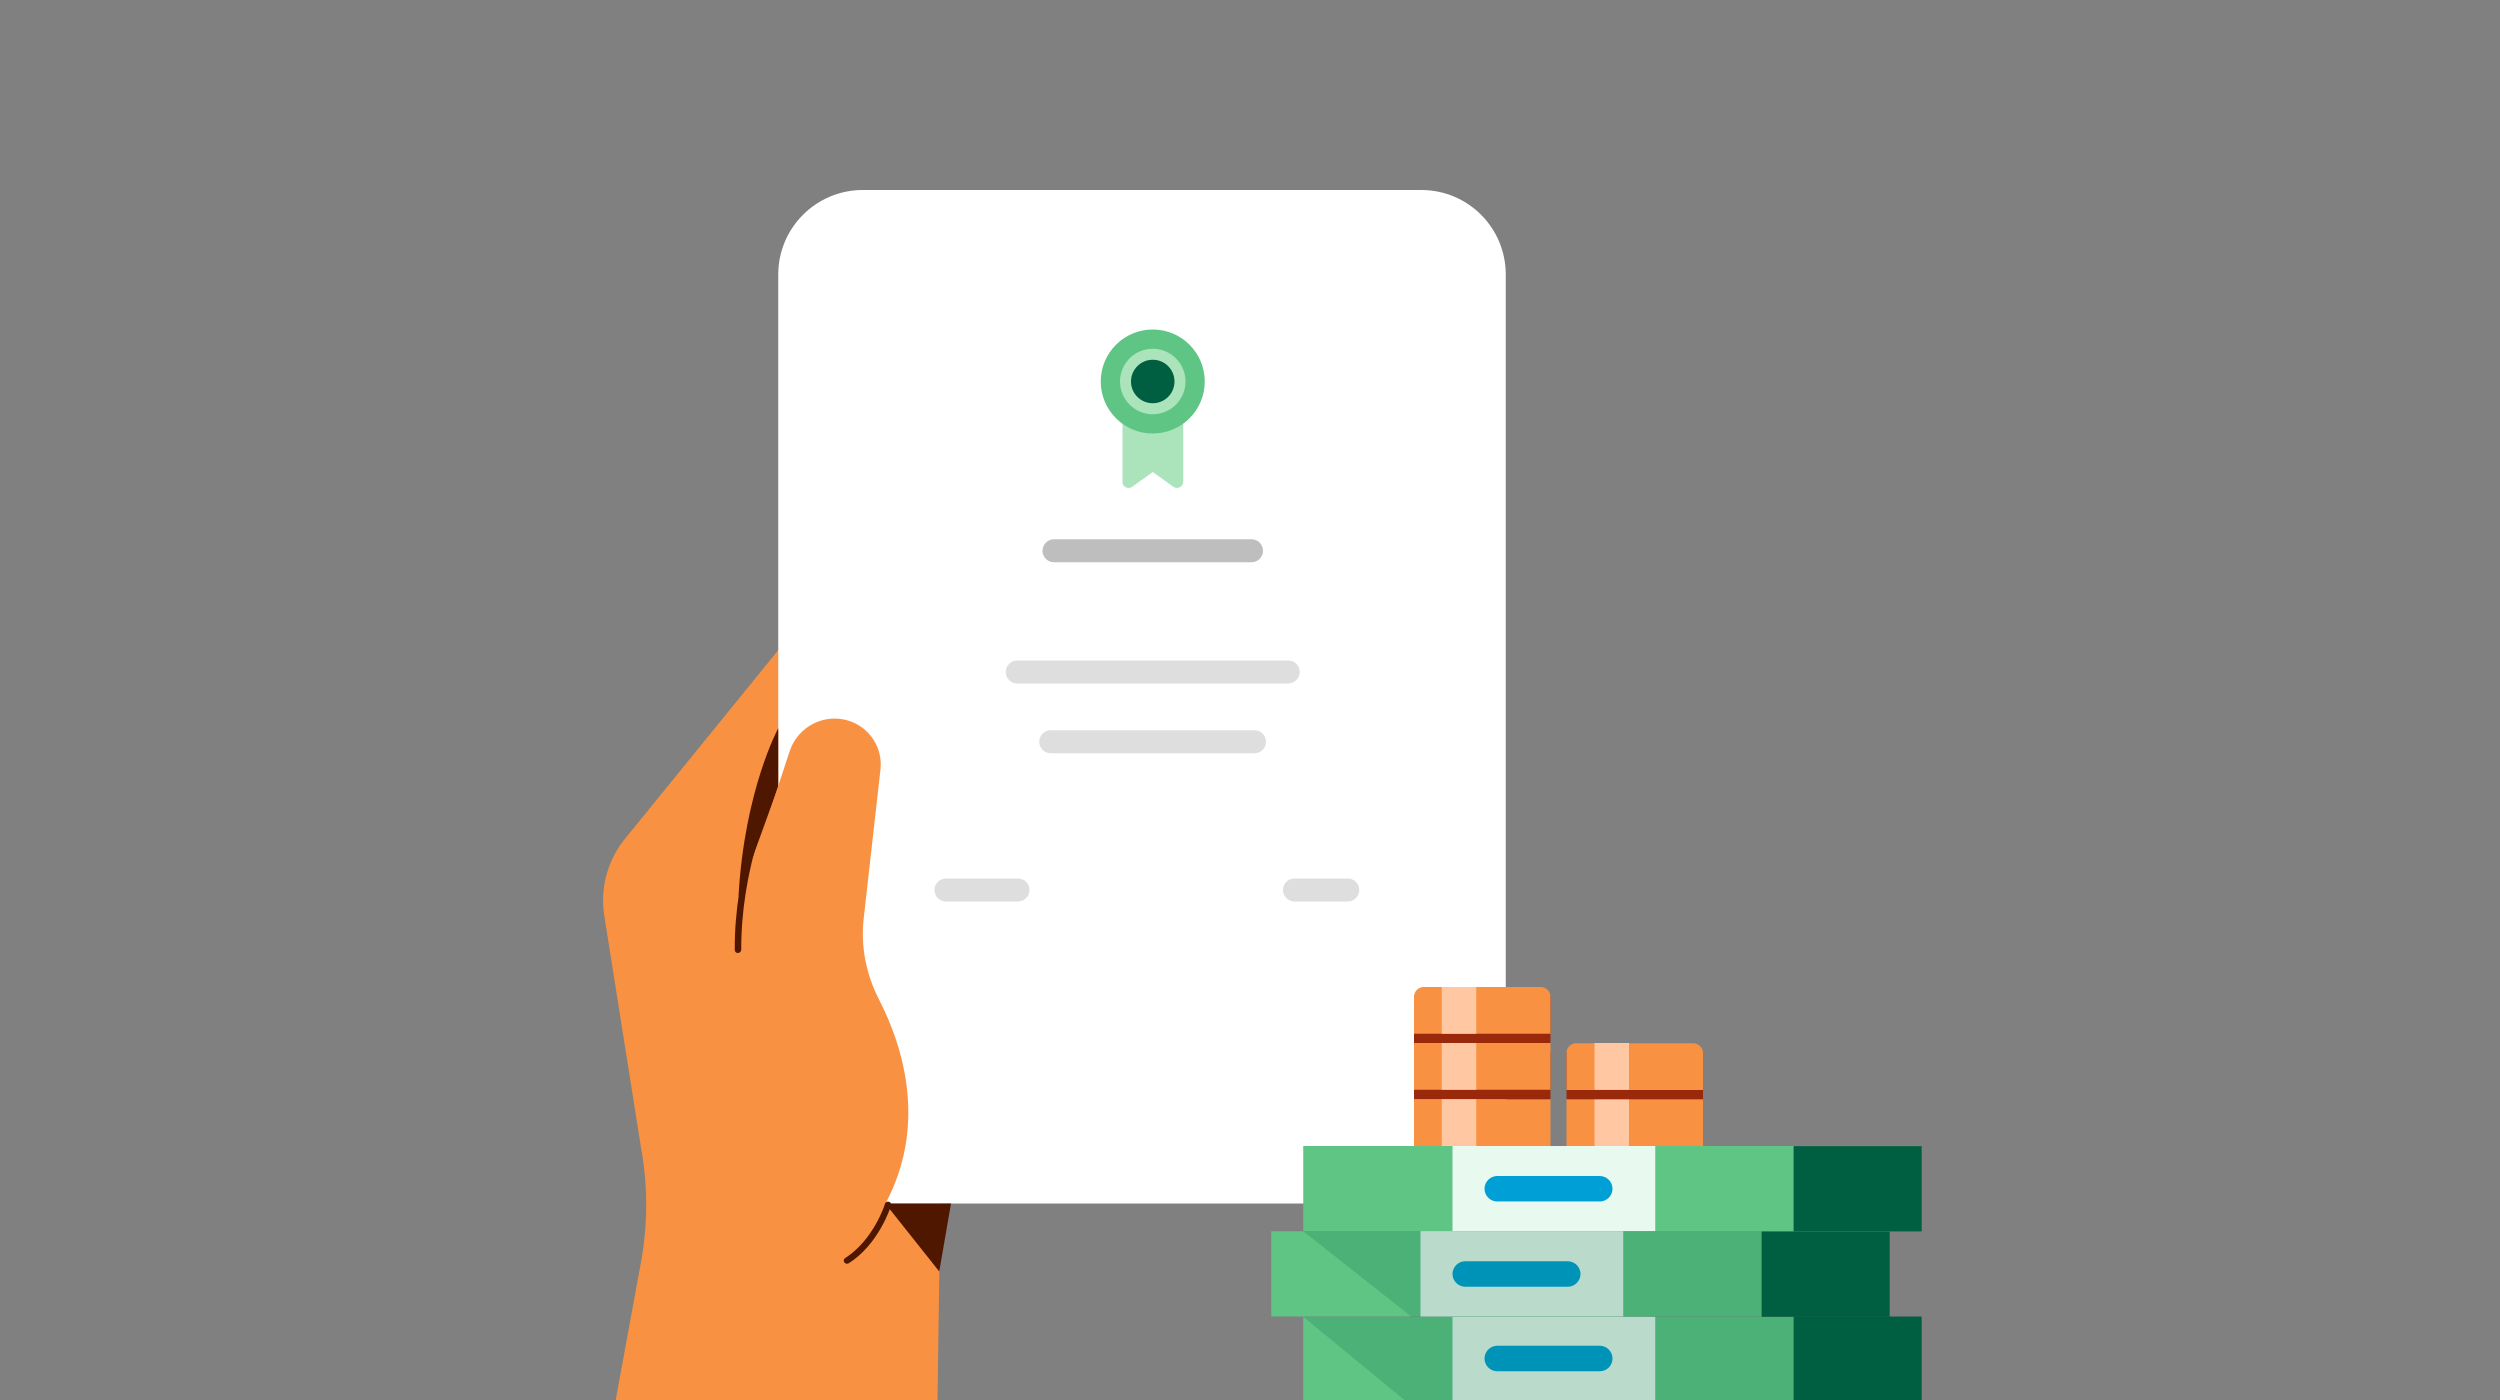 <svg width="1000" height="560" viewBox="0 0 1000 560" fill="none" xmlns="http://www.w3.org/2000/svg">
<rect x="0" y="0" width="1000" height="560" fill="#808080" stroke="none"/>
<g clip-path="url(#clip0)">
<path d="M232 637.8L256.3 505.4C259.2 489.9 259.2 473.9 256.3 458.4L241.7 366.2C240 355.2 243 344.1 250 335.5L332.8 233.6L385.7 376.4L376.5 454.5L373.9 637.9H232V637.8Z" fill="#F89142"/>
<path d="M515.2 273.4H406.9C404.3 273.4 402.3 271.3 402.3 268.8C402.3 266.2 404.4 264.2 406.9 264.2H515.3C517.9 264.2 519.9 266.3 519.9 268.8C519.9 271.3 517.8 273.4 515.2 273.4Z" fill="#DEDEDE"/>
<path d="M500.6 224.9H421.6C419 224.9 417 222.8 417 220.3C417 217.7 419.1 215.7 421.6 215.7H500.6C503.2 215.7 505.2 217.8 505.2 220.3C505.2 222.9 503.1 224.9 500.6 224.9Z" fill="#BEBEBE"/>
<path d="M501.8 301.301H420.3C417.7 301.301 415.7 299.201 415.7 296.701C415.7 294.101 417.8 292.101 420.3 292.101H501.8C504.4 292.101 506.4 294.201 506.4 296.701C506.4 299.201 504.4 301.301 501.8 301.301Z" fill="#DEDEDE"/>
<path d="M407.2 360.6H378.4C375.8 360.6 373.8 358.5 373.8 356C373.8 353.4 375.9 351.4 378.4 351.4H407.2C409.8 351.4 411.8 353.5 411.8 356C411.8 358.5 409.7 360.6 407.2 360.6Z" fill="#DEDEDE"/>
<path d="M517.8 360.6H539.1C541.7 360.6 543.7 358.5 543.7 356C543.7 353.4 541.6 351.4 539.1 351.4H517.8C515.2 351.4 513.2 353.5 513.2 356C513.2 358.5 515.2 360.6 517.8 360.6Z" fill="#DEDEDE"/>
<path d="M450.4 196.9L461.1 189.2L471.7 196.9V167.8H450.4V196.9Z" fill="#ABE3BB"/>
<path d="M461.1 169C467.451 169 472.6 163.851 472.6 157.5C472.6 151.149 467.451 146 461.1 146C454.749 146 449.6 151.149 449.6 157.5C449.6 163.851 454.749 169 461.1 169Z" fill="#ABE3BB"/>
<path d="M461.1 165.2C465.353 165.2 468.8 161.752 468.8 157.5C468.8 153.247 465.353 149.8 461.1 149.8C456.848 149.8 453.4 153.247 453.4 157.5C453.4 161.752 456.848 165.2 461.1 165.2Z" fill="#005E41"/>
<path d="M568.6 481.4H345.1C326.4 481.4 311.3 466.3 311.3 447.6V109.8C311.3 91.1 326.5 76 345.1 76H568.5C587.2 76 602.3 91.1 602.3 109.8V447.6C602.4 466.2 587.2 481.4 568.6 481.4Z" fill="white"/>
<path d="M515.2 273.4H406.9C404.3 273.4 402.3 271.3 402.3 268.8C402.3 266.2 404.4 264.2 406.9 264.2H515.3C517.9 264.2 519.9 266.3 519.9 268.8C519.9 271.3 517.8 273.4 515.2 273.4Z" fill="#DEDEDE"/>
<path d="M500.6 224.9H421.6C419 224.9 417 222.8 417 220.3C417 217.7 419.1 215.7 421.6 215.7H500.6C503.2 215.7 505.2 217.8 505.2 220.3C505.2 222.9 503.1 224.9 500.6 224.9Z" fill="#BEBEBE"/>
<path d="M501.8 301.301H420.3C417.7 301.301 415.7 299.201 415.7 296.701C415.7 294.101 417.8 292.101 420.3 292.101H501.8C504.4 292.101 506.4 294.201 506.4 296.701C506.4 299.201 504.4 301.301 501.8 301.301Z" fill="#DEDEDE"/>
<path d="M407.2 360.6H378.4C375.8 360.6 373.8 358.5 373.8 356C373.8 353.4 375.9 351.4 378.4 351.4H407.2C409.8 351.4 411.8 353.5 411.8 356C411.8 358.5 409.7 360.6 407.2 360.6Z" fill="#DEDEDE"/>
<path d="M517.8 360.6H539.1C541.7 360.6 543.7 358.5 543.7 356C543.7 353.4 541.6 351.4 539.1 351.4H517.8C515.2 351.4 513.2 353.5 513.2 356C513.2 358.5 515.2 360.6 517.8 360.6Z" fill="#DEDEDE"/>
<path d="M452.9 194.699L461.1 188.799L469.3 194.699C471 195.899 473.3 194.699 473.3 192.699V164.399H449V192.699C448.9 194.699 451.2 195.899 452.9 194.699Z" fill="#ABE3BB"/>
<path d="M461.1 173.4C472.588 173.4 481.9 164.087 481.9 152.6C481.9 141.112 472.588 131.8 461.1 131.8C449.613 131.8 440.3 141.112 440.3 152.6C440.3 164.087 449.613 173.4 461.1 173.4Z" fill="#5EC584"/>
<path d="M461.1 165.7C468.335 165.7 474.2 159.835 474.2 152.6C474.2 145.365 468.335 139.5 461.1 139.5C453.865 139.5 448 145.365 448 152.6C448 159.835 453.865 165.7 461.1 165.7Z" fill="#ABE3BB"/>
<path d="M461.1 161.299C465.905 161.299 469.8 157.404 469.8 152.599C469.8 147.795 465.905 143.899 461.1 143.899C456.295 143.899 452.4 147.795 452.4 152.599C452.4 157.404 456.295 161.299 461.1 161.299Z" fill="#005E41"/>
<path d="M311.3 291.3C311.3 291.3 297.8 316 295.4 358.5L311.3 314.7V291.3Z" fill="#4F1600"/>
<path d="M285.8 391.5L315.9 300.4C319.2 290.5 329.9 285.1 339.8 288.4C348 291.2 353.1 299.2 352.2 307.7L345.5 367.2C344.2 378.4 346.4 389.7 351.6 399.8C361.6 419.2 374 456.7 347 492.7L285.8 391.5Z" fill="#F89142"/>
<path d="M347 486.7L335.5 512.9L267.7 439.8L299.1 367.5L347 486.7Z" fill="#F89142"/>
<path d="M338.8 505.5C338.4 505.5 338 505.3 337.7 504.9C337.3 504.3 337.5 503.5 338.1 503.2C349.4 496 354 481.7 354 481.5C354.2 480.8 354.9 480.5 355.6 480.7C356.3 480.9 356.6 481.6 356.4 482.3C356.2 482.9 351.5 497.7 339.5 505.3C339.2 505.4 339 505.5 338.8 505.5Z" fill="#4F1600"/>
<path d="M295.1 381.2C294.4 381.2 293.9 380.6 293.9 380C293.7 347.6 305.7 320.6 305.9 320.3C306.2 319.7 306.9 319.4 307.6 319.7C308.2 320 308.5 320.7 308.2 321.4C308.1 321.7 296.3 348.2 296.5 380C296.4 380.7 295.8 381.2 295.1 381.2Z" fill="#4F1600"/>
<path d="M354.1 481.4H380.4L375.7 508.6L354.1 481.4Z" fill="#4F1600"/>
<path d="M717.5 526.699H521.3V560.299H717.5V526.699Z" fill="#5EC584"/>
<path d="M717.464 560.208H768.664V526.608H717.464V560.208Z" fill="#005E41"/>
<path d="M662.1 526.699H581V560.299H662.1V526.699Z" fill="#E8F9EF"/>
<path d="M639.9 548.5H598.9C596.1 548.5 593.8 546.2 593.8 543.4C593.8 540.6 596.1 538.3 598.9 538.3H639.9C642.7 538.3 645 540.6 645 543.4C645 546.3 642.7 548.5 639.9 548.5Z" fill="#00A0D6"/>
<path d="M717.5 458.399H521.3V492.499H717.5V458.399Z" fill="#5EC584"/>
<path d="M717.464 492.565H768.664V458.465H717.464V492.565Z" fill="#005E41"/>
<path d="M662.1 458.399H581V492.499H662.1V458.399Z" fill="#E8F9EF"/>
<path d="M639.9 480.599H598.9C596.1 480.599 593.8 478.299 593.8 475.499C593.8 472.699 596.1 470.399 598.9 470.399H639.9C642.7 470.399 645 472.699 645 475.499C645 478.299 642.7 480.599 639.9 480.599Z" fill="#00A0D6"/>
<path d="M704.7 492.499H508.5V526.599H704.7V492.499Z" fill="#5EC584"/>
<path d="M704.669 526.719H755.869V492.619H704.669V526.719Z" fill="#005E41"/>
<path d="M649.3 492.499H568.2V526.599H649.3V492.499Z" fill="#E8F9EF"/>
<path d="M627.1 514.699H586.1C583.3 514.699 581 512.399 581 509.599C581 506.799 583.3 504.499 586.1 504.499H627.1C629.9 504.499 632.2 506.799 632.2 509.599C632.2 512.399 629.9 514.699 627.1 514.699Z" fill="#00A0D6"/>
<g opacity="0.2">
<path d="M521.3 492.499L564.6 526.699H704.7V492.499H521.3Z" fill="#005E41"/>
</g>
<g opacity="0.2">
<path d="M521.3 526.699L562 560.199H717.5V526.699H521.3Z" fill="#005E41"/>
</g>
<path d="M620.2 439.7H565.6V458.4H620.2V439.7Z" fill="#F89142"/>
<path d="M620.2 421H565.6V439.7H620.2V421Z" fill="#99290A"/>
<path d="M620.2 417.2H565.6V435.9H620.2V417.2Z" fill="#F89142"/>
<path d="M590.5 417.2H576.7V435.9H590.5V417.2Z" fill="#FFC8A3"/>
<path d="M620.2 398.5H565.6V417.2H620.2V398.5Z" fill="#99290A"/>
<path d="M620.2 413.5H565.6V398.7C565.6 396.6 567.3 394.8 569.5 394.8H616.3C618.4 394.8 620.2 396.5 620.2 398.7V413.5V413.5Z" fill="#F89142"/>
<path d="M590.5 394.8H576.7V413.5H590.5V394.8Z" fill="#FFC8A3"/>
<path d="M681.2 439.7H626.6V458.4H681.2V439.7Z" fill="#F89142"/>
<path d="M651.6 439.7H637.8V458.4H651.6V439.7Z" fill="#FFC8A3"/>
<path d="M681.2 421H626.6V439.7H681.2V421Z" fill="#99290A"/>
<path d="M681.2 436H626.6V421.2C626.6 419.1 628.3 417.3 630.5 417.3H677.3C679.4 417.3 681.2 419 681.2 421.2V436V436Z" fill="#F89142"/>
<path d="M651.6 417.2H637.8V435.9H651.6V417.2Z" fill="#FFC8A3"/>
<path d="M590.5 439.7H576.7V458.4H590.5V439.7Z" fill="#FFC8A3"/>
</g>
<defs>
<clipPath id="clip0">
<rect width="1000" height="560" fill="white"/>
</clipPath>
</defs>
</svg>
